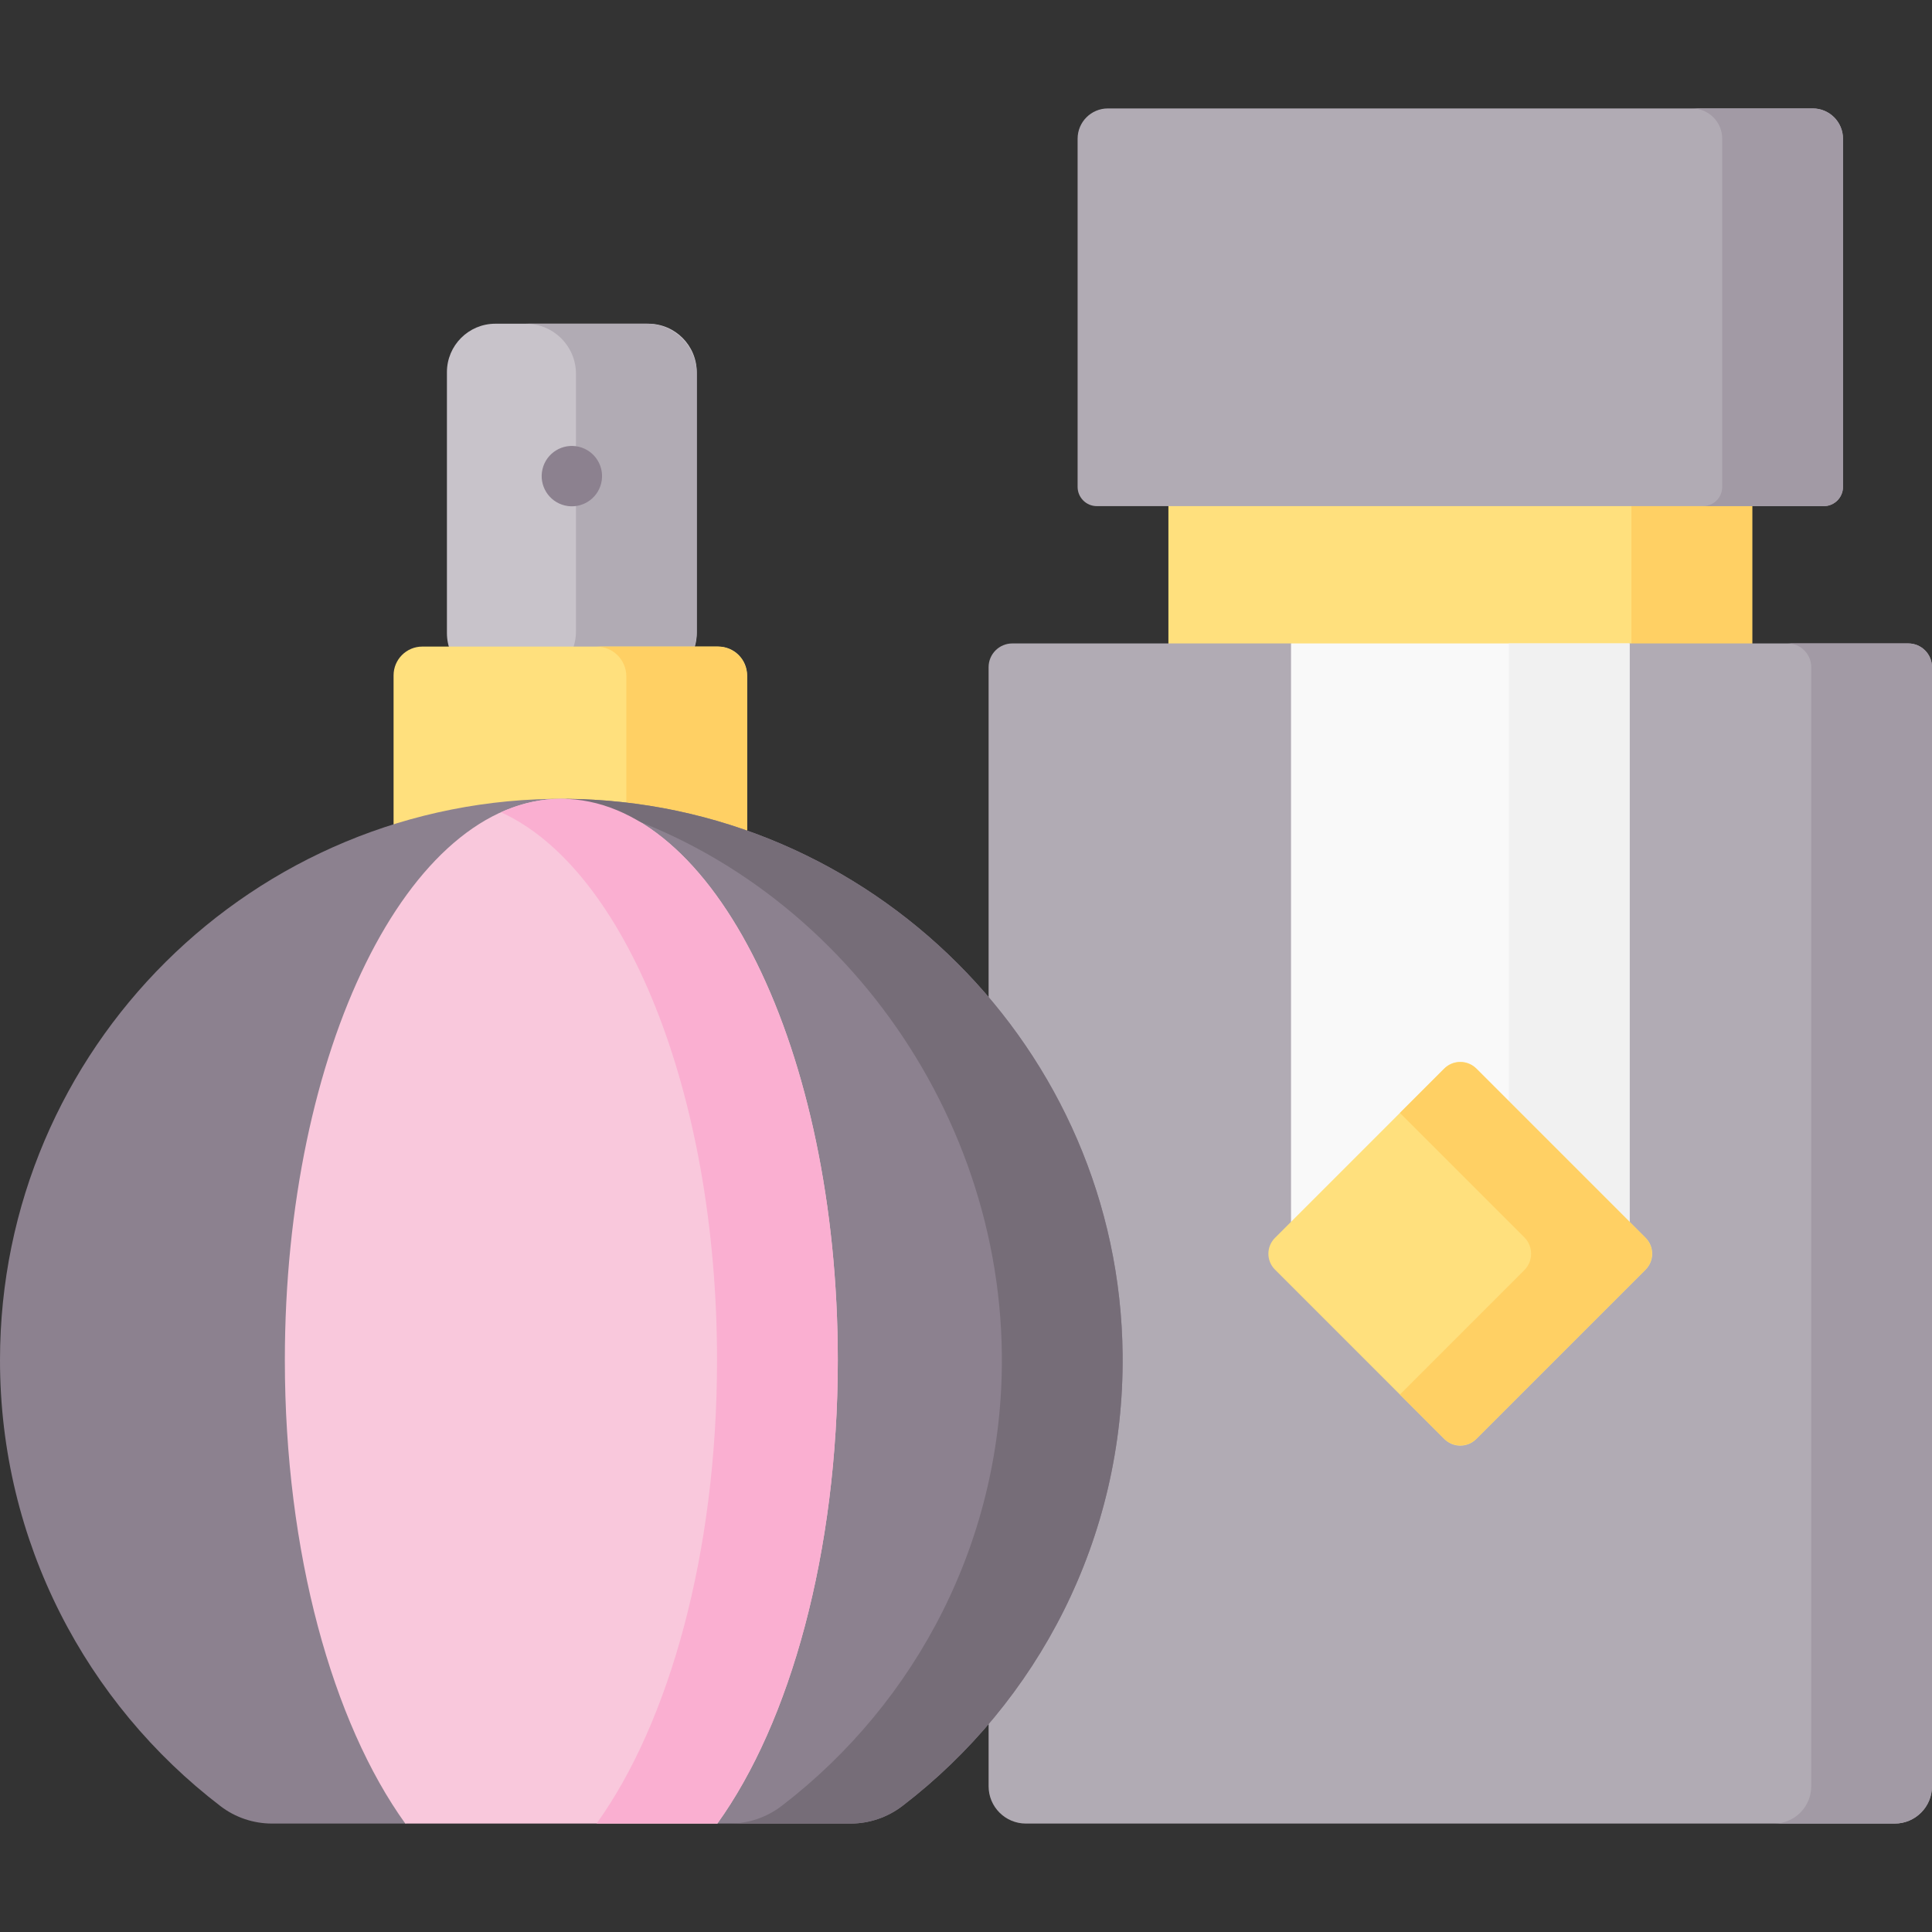 <svg id="Capa_1" enable-background="new 0 0 497 497" height="512" viewBox="0 0 497 497" width="512" xmlns="http://www.w3.org/2000/svg"><rect x="0" y="0" width="497" height="497" fill="#333333" stroke="none"/><g><g><g><path d="m166.773 175.322h-39.34c-6.884 0-12.464-5.581-12.464-12.464v-67.12c0-6.884 5.58-12.464 12.464-12.464h39.34c6.884 0 12.464 5.58 12.464 12.464v67.119c.001 6.885-5.58 12.465-12.464 12.465z" fill="#c8c3ca"/></g></g><g><g><path d="m166.329 83.274h-31.068c7.129 0 12.908 5.779 12.908 12.908v66.231c0 7.129-5.779 12.908-12.908 12.908h31.068c7.129 0 12.908-5.779 12.908-12.908v-66.231c.001-7.129-5.778-12.908-12.908-12.908z" fill="#b1abb4"/></g></g><g><g><ellipse cx="147.104" cy="122.415" fill="#8c818f" rx="7.767" ry="7.767" transform="matrix(.23 -.973 .973 .23 -5.834 237.458)"/></g></g><g><g><path d="m192.189 248.068h-90.943v-74.342c0-4.085 3.311-7.396 7.396-7.396h76.151c4.085 0 7.396 3.311 7.396 7.396z" fill="#ffe07d"/></g></g><g><g><path d="m184.529 166.33h-31.068c4.23 0 7.659 3.429 7.659 7.659v74.078h31.069v-74.078c0-4.23-3.43-7.659-7.66-7.659z" fill="#ffd064"/></g></g><g><g><path d="m300.569 108.377h150.175v70.937h-150.175z" fill="#ffe07d"/></g></g><g><g><path d="m419.676 108.378h31.069v70.937h-31.069z" fill="#ffd064"/></g></g><g><g><path d="m474.102 125.25v-89.57c0-4.299-3.485-7.785-7.785-7.785h-181.321c-4.299 0-7.785 3.485-7.785 7.785v89.571c0 2.734 2.217 4.951 4.951 4.951h186.988c2.735-.001 4.952-2.218 4.952-4.952z" fill="#b1abb4"/></g></g><g><g><path d="m254.313 171.625v287.885c0 5.299 4.296 9.596 9.596 9.596h223.496c5.299 0 9.595-4.296 9.595-9.596v-287.885c0-3.37-2.732-6.103-6.103-6.103h-71.697l-43.975 10-43.111-10h-71.698c-3.37.001-6.103 2.733-6.103 6.103z" fill="#b1abb4"/></g></g><g><g><path d="m406.737 330.289h-62.161c-6.883 0-12.462-5.58-12.462-12.463v-152.303h87.086v152.304c0 6.882-5.58 12.462-12.463 12.462z" fill="#f9f9f9"/></g></g><g><g><path d="m466.317 27.895h-31.069c4.299 0 7.785 3.486 7.785 7.785v89.571c0 2.734-2.217 4.951-4.951 4.951h31.069c2.734 0 4.951-2.217 4.951-4.951v-89.571c0-4.3-3.485-7.785-7.785-7.785z" fill="#a29aa5"/></g></g><g><g><path d="m490.897 165.523h-31.069c3.37 0 6.103 2.732 6.103 6.103v287.884c0 5.299-4.296 9.596-9.596 9.596h31.069c5.299 0 9.595-4.296 9.595-9.596v-287.884c.001-3.371-2.731-6.103-6.102-6.103z" fill="#a29aa5"/></g></g><g><g><path d="m388.131 165.523v151.86c0 7.128-5.779 12.906-12.906 12.906h31.069c7.128 0 12.906-5.778 12.906-12.906v-151.86z" fill="#f1f1f1"/></g></g><g><g><path d="m423.334 326.598-43.599 43.599c-2.252 2.252-5.904 2.252-8.157 0l-43.599-43.599c-2.252-2.252-2.252-5.904 0-8.157l43.599-43.599c2.252-2.252 5.904-2.252 8.157 0l43.599 43.599c2.252 2.253 2.252 5.905 0 8.157z" fill="#ffe07d"/></g></g><g><g><path d="m423.189 318.296-43.308-43.308c-2.333-2.333-6.115-2.333-8.447 0l-11.311 11.31 31.997 31.997c2.333 2.333 2.333 6.115 0 8.447l-31.997 31.997 11.311 11.311c2.333 2.333 6.115 2.333 8.447 0l43.308-43.308c2.332-2.331 2.332-6.113 0-8.446z" fill="#ffd064"/></g></g><g><g><path d="m70.009 469.105h34.255l35.35-10 44.921 10h34.251c4.832 0 9.528-1.6 13.363-4.54 34.795-26.664 57.108-68.8 56.641-116.132-.773-78.448-64.901-142.387-143.351-142.94-80.227-.564-145.439 64.3-145.439 144.396 0 46.785 22.255 88.368 56.751 114.755 3.803 2.909 8.47 4.461 13.258 4.461z" fill="#8c818f"/></g></g><g><g><path d="m104.263 469.105h80.271c18.709-26.014 30.986-69.702 30.986-119.217 0-79.749-31.842-144.398-71.122-144.398s-71.121 64.65-71.121 144.399c0 49.515 12.277 93.202 30.986 119.216z" fill="#f9c8dc"/></g></g><g><g><path d="m145.59 205.497c63.566 14.641 111.464 75.204 112.132 142.937.466 47.331-21.847 89.468-56.642 116.132-3.836 2.94-8.531 4.54-13.363 4.54h31.068c4.832 0 9.528-1.601 13.363-4.54 34.795-26.664 57.108-68.8 56.642-116.132-.772-78.398-64.819-142.303-143.2-142.937z" fill="#766d78"/></g></g><g><g><path d="m144.399 205.49c-5.336 0-10.534 1.203-15.534 3.464 31.808 14.389 55.588 72.019 55.588 140.934 0 49.515-12.278 93.203-30.987 119.217h31.069c18.709-26.014 30.987-69.702 30.987-119.217-.002-79.748-31.844-144.398-71.123-144.398z" fill="#faafd1"/></g></g></g></svg>
